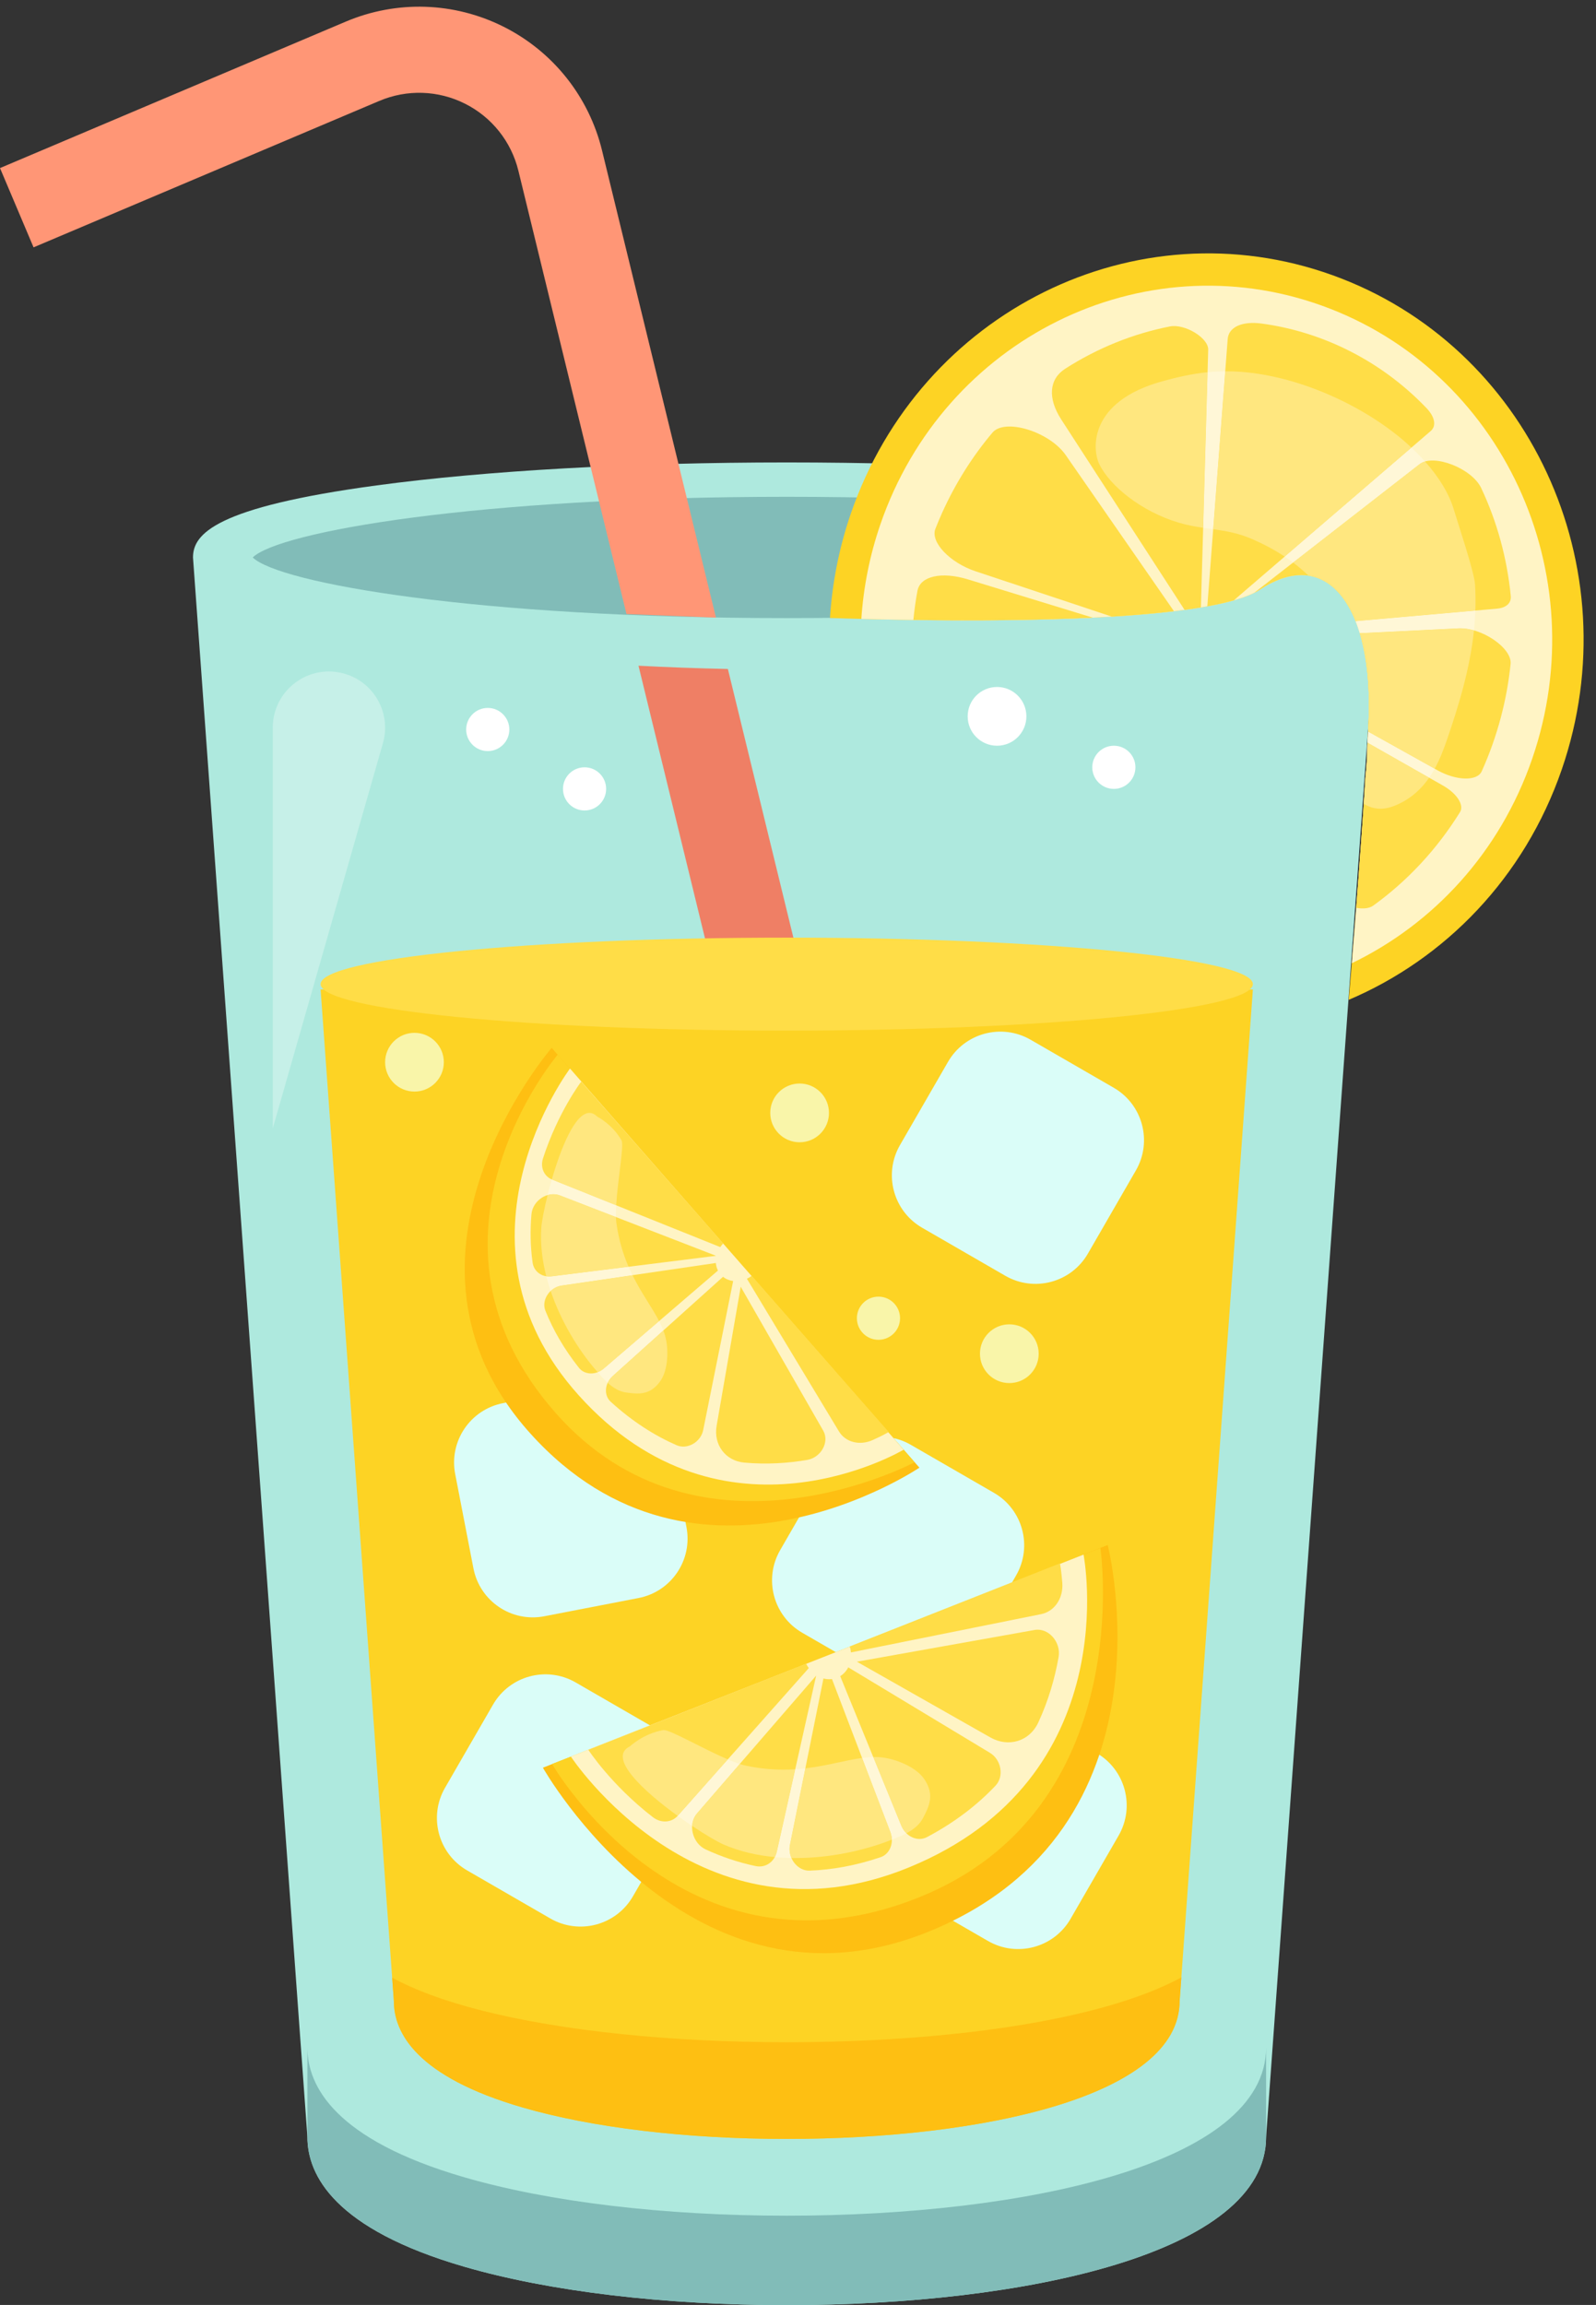 <?xml version="1.0" encoding="UTF-8"?><svg xmlns="http://www.w3.org/2000/svg" xmlns:xlink="http://www.w3.org/1999/xlink" height="895.3" preserveAspectRatio="xMidYMid meet" version="1.0" viewBox="0.0 -2.6 620.2 895.3" width="620.2" zoomAndPan="magnify"><rect x="0.0" y="-2.6" width="620.2" height="895.3" fill="#333333" stroke="none"/><defs><clipPath id="a"><path d="M 74 177 L 537 177 L 537 892.77 L 74 892.77 Z M 74 177"/></clipPath><clipPath id="b"><path d="M 119 792 L 492 792 L 492 892.77 L 119 892.77 Z M 119 792"/></clipPath><clipPath id="c"><path d="M 322 95 L 615.379 95 L 615.379 386 L 322 386 Z M 322 95"/></clipPath></defs><g><g clip-path="url(#a)"><path d="M 465.051 185.938 C 422.445 180.191 365.859 177.023 305.727 177.023 C 245.59 177.023 189.008 180.191 146.402 185.938 C 83.48 194.43 74.996 204.852 74.996 213.93 L 119.453 827.418 C 119.453 842.344 130.023 863.207 180.387 877.836 C 213.551 887.465 258.062 892.77 305.727 892.77 C 398.445 892.77 492 872.562 492 827.418 L 536.453 213.93 C 536.453 204.852 527.969 194.43 465.051 185.938" fill="#aee9de"/></g><g><path d="M 124.582 381.746 L 153.051 774.652 C 153.051 786.887 161.715 803.988 202.996 815.977 C 230.176 823.867 266.66 828.219 305.727 828.219 C 381.719 828.219 458.398 811.652 458.398 774.652 L 486.867 381.746 L 124.582 381.746" fill="#fdd324"/></g><g><path d="M 305.727 790.656 C 260.766 790.656 218.777 786.309 187.496 778.414 C 172.211 774.555 160.828 770.168 152.395 765.586 L 153.051 774.652 C 153.051 786.887 161.715 803.988 202.996 815.977 C 230.176 823.871 266.66 828.219 305.727 828.219 C 381.719 828.219 458.398 811.652 458.398 774.652 L 459.062 765.477 C 427.336 782.688 366.355 790.656 305.727 790.656" fill="#febf12"/></g><g><path d="M 195.496 542.418 L 232.121 535.328 C 244.867 532.863 257.199 541.195 259.668 553.945 L 266.754 590.566 C 269.223 603.316 260.887 615.648 248.141 618.113 L 211.516 625.199 C 198.77 627.668 186.438 619.336 183.973 606.586 L 176.883 569.965 C 174.418 557.215 182.75 544.883 195.496 542.418" fill="#dafdf8"/></g><g><path d="M 303.168 599.508 L 321.82 567.199 C 328.312 555.957 342.688 552.105 353.934 558.598 L 386.238 577.246 C 397.48 583.738 401.336 598.117 394.844 609.359 L 376.191 641.668 C 369.699 652.91 355.32 656.762 344.078 650.273 L 311.773 631.621 C 300.527 625.129 296.676 610.75 303.168 599.508" fill="#dafdf8"/></g><g><path d="M 343.004 700.551 L 361.656 668.242 C 368.148 657 382.527 653.148 393.77 659.641 L 426.074 678.289 C 437.32 684.781 441.172 699.16 434.68 710.402 L 416.027 742.711 C 409.535 753.953 395.16 757.805 383.914 751.316 L 351.609 732.664 C 340.367 726.172 336.516 711.793 343.004 700.551" fill="#dafdf8"/></g><g><path d="M 349.73 442.176 L 368.383 409.867 C 374.871 398.625 389.25 394.773 400.492 401.262 L 432.801 419.914 C 444.043 426.406 447.895 440.785 441.402 452.027 L 422.754 484.336 C 416.262 495.578 401.883 499.43 390.641 492.938 L 358.332 474.285 C 347.09 467.797 343.238 453.418 349.73 442.176" fill="#dafdf8"/></g><g><path d="M 172.938 691.816 L 191.59 659.512 C 198.082 648.266 212.461 644.414 223.703 650.906 L 256.008 669.559 C 267.254 676.051 271.105 690.426 264.613 701.672 L 245.961 733.977 C 239.469 745.219 225.094 749.074 213.848 742.582 L 181.543 723.93 C 170.301 717.438 166.445 703.059 172.938 691.816" fill="#dafdf8"/></g><g><path d="M 322.137 429.68 C 322.137 435.98 317.027 441.09 310.727 441.09 C 304.426 441.09 299.316 435.98 299.316 429.68 C 299.316 423.379 304.426 418.27 310.727 418.27 C 317.027 418.27 322.137 423.379 322.137 429.68" fill="#f9f5a9"/></g><g><path d="M 403.629 523.215 C 403.629 529.516 398.52 534.625 392.219 534.625 C 385.918 534.625 380.809 529.516 380.809 523.215 C 380.809 516.914 385.918 511.805 392.219 511.805 C 398.52 511.805 403.629 516.914 403.629 523.215" fill="#f9f5a9"/></g><g><path d="M 398.852 275.648 C 398.852 281.949 393.746 287.059 387.445 287.059 C 381.141 287.059 376.035 281.949 376.035 275.648 C 376.035 269.348 381.141 264.238 387.445 264.238 C 393.746 264.238 398.852 269.348 398.852 275.648" fill="#fff"/></g><g><path d="M 172.473 409.988 C 172.473 416.289 167.367 421.395 161.062 421.395 C 154.762 421.395 149.656 416.289 149.656 409.988 C 149.656 403.684 154.762 398.578 161.062 398.578 C 167.367 398.578 172.473 403.684 172.473 409.988" fill="#f9f5a9"/></g><g><path d="M 349.754 509.43 C 349.754 514.062 345.996 517.816 341.367 517.816 C 336.738 517.816 332.984 514.062 332.984 509.43 C 332.984 504.801 336.738 501.047 341.367 501.047 C 345.996 501.047 349.754 504.801 349.754 509.43" fill="#f9f5a9"/></g><g><path d="M 441.223 295.441 C 441.223 300.074 437.469 303.828 432.84 303.828 C 428.211 303.828 424.453 300.074 424.453 295.441 C 424.453 290.812 428.211 287.059 432.84 287.059 C 437.469 287.059 441.223 290.812 441.223 295.441" fill="#fff"/></g><g><path d="M 235.543 303.828 C 235.543 308.457 231.789 312.211 227.16 312.211 C 222.527 312.211 218.777 308.457 218.777 303.828 C 218.777 299.195 222.527 295.441 227.16 295.441 C 231.789 295.441 235.543 299.195 235.543 303.828" fill="#fff"/></g><g><path d="M 197.926 280.762 C 197.926 285.391 194.172 289.145 189.543 289.145 C 184.91 289.145 181.156 285.391 181.156 280.762 C 181.156 276.133 184.91 272.379 189.543 272.379 C 194.172 272.379 197.926 276.133 197.926 280.762" fill="#fff"/></g><g><path d="M 227.16 447.102 C 227.16 451.73 223.406 455.484 218.773 455.484 C 214.145 455.484 210.391 451.73 210.391 447.102 C 210.391 442.469 214.145 438.719 218.773 438.719 C 223.406 438.719 227.16 442.469 227.16 447.102" fill="#f9f5a9"/></g><g><path d="M 210.969 684.023 L 430.453 597.52 C 430.453 597.52 458.633 707.699 361.238 747.547 C 268.293 785.574 210.969 684.023 210.969 684.023" fill="#febf12"/></g><g><path d="M 214.547 682.59 C 214.547 682.59 265.355 770.992 356.859 734.484 C 442.531 700.301 427.613 598.688 427.613 598.688 L 214.547 682.59" fill="#fdd324"/></g><g><path d="M 221.82 679.676 C 221.82 679.676 271.801 755.973 353.004 722.832 C 438.094 688.105 421.062 601.242 421.062 601.242 L 221.82 679.676" fill="#fff4c5"/></g><g><path d="M 314.289 645.332 C 313.906 644.805 313.559 644.234 313.258 643.629 L 228.625 677.074 C 228.625 677.074 237.434 690.672 253.707 703.238 C 256.883 705.688 260.988 705.406 263.461 702.617 L 314.289 645.332" fill="#ffdd47"/></g><g><path d="M 411.898 604.648 L 330.223 636.926 C 330.457 637.699 330.602 638.473 330.672 639.242 L 404.551 624.379 C 409.797 623.324 413.262 618.207 412.805 612.203 C 412.438 607.445 411.898 604.648 411.898 604.648" fill="#ffdd47"/></g><g><path d="M 329.629 645.039 C 328.906 646.453 327.844 647.637 326.5 648.461 L 350.219 706.5 C 351.98 710.816 356.598 712.898 360.199 710.992 C 371.172 705.18 379.922 698.336 386.883 690.969 C 390.242 687.41 389.137 680.93 384.684 678.242 L 329.629 645.039" fill="#ffdd47"/></g><g><path d="M 332.984 642.848 L 384.848 672.262 C 391.914 676.27 400.078 673.75 403.441 666.531 C 407.5 657.805 409.945 649.09 411.363 641.074 C 412.398 635.207 407.406 629.566 402.043 630.523 L 332.984 642.848" fill="#ffdd47"/></g><g><path d="M 323.301 649.594 C 322.191 649.738 321.07 649.652 319.988 649.363 L 306.965 713.977 C 305.945 719.031 309.875 724.184 314.645 724.004 C 323.266 723.684 332.457 722.082 342.184 718.789 C 345.84 717.555 347.566 713.121 345.992 708.992 L 323.301 649.594" fill="#ffdd47"/></g><g><path d="M 317.156 648.25 L 270.852 701.773 C 267.203 705.988 269.012 713.371 274.289 715.801 C 280.227 718.527 286.691 720.777 293.664 722.234 C 297.484 723.035 300.984 720.609 301.879 716.602 L 317.156 648.25" fill="#ffdd47"/></g><g><path d="M 307.547 719.102 C 305.379 719.062 303.219 718.945 301.078 718.742 C 301.434 718.098 301.703 717.379 301.879 716.602 L 309.023 684.629 C 310.367 684.543 311.676 684.422 312.953 684.27 L 306.965 713.977 C 306.609 715.75 306.859 717.535 307.547 719.102 M 346.574 711.973 C 346.559 710.996 346.371 709.984 345.992 708.992 L 335 680.227 C 336.48 680.027 337.922 679.902 339.34 679.875 L 350.219 706.5 C 350.699 707.676 351.391 708.688 352.219 709.496 C 350.363 710.484 348.395 711.266 346.574 711.973" fill="#fff7d7"/></g><g><path d="M 352.219 709.496 C 351.391 708.688 350.699 707.676 350.219 706.5 L 339.34 679.875 C 339.52 679.871 339.703 679.867 339.887 679.867 C 341.273 679.867 342.641 679.973 343.988 680.207 C 349.504 681.164 356.129 684.141 359.035 688.273 C 363.473 694.586 360.906 699.227 358.738 703.48 C 357.355 706.191 354.91 708.062 352.219 709.496" fill="#ffe77f"/></g><g><path d="M 309.156 719.113 C 308.617 719.113 308.082 719.109 307.547 719.102 C 306.859 717.535 306.609 715.75 306.965 713.977 L 312.953 684.27 C 316.992 683.801 320.711 683.062 324.184 682.324 C 328.055 681.504 331.621 680.68 335 680.227 L 345.992 708.992 C 346.371 709.984 346.559 710.996 346.574 711.973 C 346.34 712.066 346.105 712.156 345.875 712.242 C 335.188 716.391 322.09 719.113 309.156 719.113" fill="#ffe77f"/></g><g><path d="M 268.953 706.633 C 267.141 705.426 265.254 704.113 263.352 702.738 C 263.387 702.699 263.426 702.656 263.461 702.617 L 282.82 680.801 C 284.48 681.504 286.047 682.113 287.461 682.57 L 270.852 701.773 C 269.66 703.148 269.051 704.863 268.953 706.633" fill="#fff7d7"/></g><g><path d="M 263.352 702.738 C 249.898 693.008 235.863 679.996 244.84 675.691 C 244.84 675.691 250.059 670.734 257.773 669.41 C 257.832 669.398 257.895 669.395 257.961 669.395 C 260.66 669.395 273.23 676.715 282.82 680.801 L 263.461 702.617 C 263.426 702.656 263.387 702.699 263.352 702.738" fill="#ffe77f"/></g><g><path d="M 301.078 718.742 C 294.07 718.086 287.273 716.52 281.121 713.832 C 278.809 712.82 274.211 710.145 268.953 706.633 C 269.051 704.863 269.66 703.148 270.852 701.773 L 287.461 682.57 C 288.316 682.848 289.113 683.07 289.84 683.227 C 295.129 684.348 299.961 684.781 304.422 684.781 C 306.004 684.781 307.535 684.727 309.023 684.629 L 301.879 716.602 C 301.703 717.379 301.434 718.098 301.078 718.742" fill="#ffe77f"/></g><g><path d="M 214.375 404.414 L 357.281 567.477 C 357.281 567.477 270.695 626.023 206.02 554.121 C 144.297 485.496 214.375 404.414 214.375 404.414" fill="#febf12"/></g><g><path d="M 216.727 407.062 C 216.727 407.062 156 478.438 215.965 546.281 C 272.105 609.797 355.395 565.383 355.395 565.383 L 216.727 407.062" fill="#fdd324"/></g><g><path d="M 221.504 412.449 C 221.504 412.449 170.992 479.352 224.848 539.332 C 281.277 602.18 351.148 560.504 351.148 560.504 L 221.504 412.449" fill="#fff4c5"/></g><g><path d="M 279.891 481.801 C 280.23 481.309 280.613 480.832 281.047 480.383 L 225.863 417.531 C 225.863 417.531 216.832 429.367 211.008 447.348 C 209.871 450.852 211.391 454.316 214.57 455.594 L 279.891 481.801" fill="#ffdd47"/></g><g><path d="M 345.359 553.633 L 292.105 492.98 C 291.512 493.422 290.883 493.785 290.242 494.09 L 326.012 553.398 C 328.551 557.605 334.051 559.02 339.102 556.762 C 343.105 554.969 345.359 553.633 345.359 553.633" fill="#ffdd47"/></g><g><path d="M 284.902 494.98 C 283.457 494.797 282.102 494.242 280.973 493.34 L 238.113 531.855 C 234.926 534.719 234.555 539.359 237.324 541.883 C 245.754 549.574 254.391 555.023 262.922 558.762 C 267.043 560.566 272.305 557.594 273.25 552.91 L 284.902 494.98" fill="#ffdd47"/></g><g><path d="M 287.84 497.203 L 278.477 551.199 C 277.199 558.555 281.91 564.84 289.199 565.508 C 298.008 566.312 306.305 565.727 313.68 564.469 C 319.078 563.543 322.41 557.477 319.918 553.133 L 287.84 497.203" fill="#ffdd47"/></g><g><path d="M 278.996 490.918 C 278.531 490.004 278.258 489.012 278.172 487.98 L 218.234 496.754 C 213.543 497.441 210.305 502.438 211.938 506.508 C 214.887 513.867 219.125 521.32 224.988 528.715 C 227.195 531.496 231.562 531.617 234.645 528.973 L 278.996 490.918" fill="#ffdd47"/></g><g><path d="M 278.258 485.188 L 217.594 461.723 C 212.812 459.875 206.984 463.73 206.523 469.051 C 206 475.031 206.062 481.324 206.961 487.805 C 207.453 491.359 210.641 493.637 214.383 493.168 L 278.258 485.188" fill="#ffdd47"/></g><g><path d="M 236.141 534.516 C 234.711 533.219 233.426 531.754 232.25 530.398 C 233.09 530.082 233.906 529.605 234.645 528.973 L 256.125 510.543 C 256.754 511.762 257.312 512.969 257.777 514.184 L 238.113 531.855 C 237.246 532.637 236.586 533.551 236.141 534.516 M 213.98 498.844 C 213.34 496.957 212.77 495.055 212.281 493.141 C 212.648 493.199 213.027 493.227 213.418 493.227 C 213.734 493.227 214.059 493.207 214.383 493.168 L 244.262 489.434 C 244.754 490.57 245.266 491.664 245.789 492.723 L 218.234 496.754 C 216.586 496.996 215.121 497.766 213.98 498.844 M 239.355 470.141 L 217.594 461.723 C 216.766 461.402 215.906 461.254 215.047 461.254 C 214.289 461.254 213.531 461.371 212.797 461.59 C 213.281 459.648 213.828 457.605 214.43 455.535 C 214.477 455.555 214.523 455.574 214.57 455.594 L 239.449 465.574 C 239.352 467.23 239.312 468.777 239.355 470.141" fill="#fff7d7"/></g><g><path d="M 239.449 465.574 L 214.57 455.594 C 214.523 455.574 214.477 455.555 214.43 455.535 C 218.016 443.148 223.504 429.68 229.047 429.68 C 230.062 429.68 231.082 430.133 232.09 431.129 C 232.09 431.129 237.996 434.109 241.535 440.375 C 242.566 442.199 240.02 455.77 239.449 465.574" fill="#ffe77f"/></g><g><path d="M 247.66 538.672 C 246.211 538.672 244.766 538.469 243.371 538.289 C 240.598 537.934 238.219 536.398 236.141 534.516 C 236.586 533.551 237.246 532.637 238.113 531.855 L 257.777 514.184 C 258.289 515.543 258.688 516.91 258.93 518.309 C 259.812 523.379 259.289 530.035 256.617 533.828 C 253.844 537.766 250.734 538.672 247.66 538.672" fill="#ffe77f"/></g><g><path d="M 232.25 530.398 C 232.098 530.227 231.945 530.051 231.797 529.879 C 224.609 521.59 217.945 510.555 213.98 498.844 C 215.121 497.766 216.586 496.996 218.234 496.754 L 245.789 492.723 C 249.301 499.809 253.391 505.262 256.125 510.543 L 234.645 528.973 C 233.906 529.605 233.09 530.082 232.25 530.398" fill="#ffe77f"/></g><g><path d="M 213.418 493.227 C 213.027 493.227 212.648 493.199 212.281 493.141 C 210.68 486.871 209.926 480.504 210.344 474.352 C 210.5 472.035 211.391 467.227 212.797 461.59 C 213.531 461.371 214.289 461.254 215.047 461.254 C 215.906 461.254 216.766 461.402 217.594 461.723 L 239.355 470.141 C 239.379 470.965 239.434 471.723 239.527 472.402 C 240.43 479.062 242.172 484.621 244.262 489.434 L 214.383 493.168 C 214.059 493.207 213.734 493.227 213.418 493.227" fill="#ffe77f"/></g><g><path d="M 98.207 213.93 C 108.391 223.891 185.016 237.488 305.723 237.488 C 426.434 237.488 503.055 223.891 513.242 213.93 C 503.055 203.969 426.434 190.371 305.723 190.371 C 185.016 190.371 108.391 203.969 98.207 213.93" fill="#81bcb8"/></g><g clip-path="url(#b)"><path d="M 305.727 858.035 C 258.062 858.035 213.551 852.73 180.387 843.102 C 130.023 828.473 119.453 807.609 119.453 792.684 L 119.453 827.418 C 119.453 842.344 130.023 863.207 180.387 877.836 C 213.551 887.465 258.062 892.77 305.727 892.77 C 398.445 892.77 492 872.562 492 827.418 L 492 792.684 C 492 837.828 398.445 858.035 305.727 858.035" fill="#81bcb8"/></g><g><path d="M 105.996 435.691 L 105.996 280.051 C 105.996 267.711 116.078 258.215 127.777 258.215 C 129.492 258.215 131.246 258.422 133.008 258.852 C 145.039 261.793 152.215 274.145 148.805 286.055 L 105.996 435.691" fill="#c6f0e8"/></g><g><path d="M 277.449 376.211 L 309.938 368.289 L 282.852 257.254 C 270.672 256.992 259.09 256.559 248.117 255.984 L 277.449 376.211" fill="#ef7f65"/></g><g><path d="M 278.219 237.309 L 233.941 55.816 C 228.848 34.941 214.914 17.438 195.715 7.793 C 176.512 -1.852 154.148 -2.574 134.367 5.797 L 0 62.684 L 13.039 93.48 L 147.406 36.594 C 158.145 32.047 170.277 32.441 180.703 37.676 C 191.125 42.91 198.684 52.41 201.449 63.742 L 243.453 235.906 L 278.219 237.309" fill="#ff9676"/></g><g><path d="M 486.867 379.66 C 486.867 389.637 405.77 397.723 305.727 397.723 C 205.684 397.723 124.582 389.637 124.582 379.66 C 124.582 369.688 205.684 361.602 305.727 361.602 C 405.77 361.602 486.867 369.688 486.867 379.66" fill="#ffdd47"/></g><g clip-path="url(#c)"><path d="M 517.773 104.277 C 441.48 76.848 357.691 118.324 330.621 196.914 C 326.008 210.32 323.395 223.934 322.527 237.438 C 354.77 238.543 467.078 241.25 489.695 226.371 C 516.172 208.957 533.895 233.82 531.805 278.074 C 531.727 279.75 531.641 281.477 531.551 283.223 C 531.547 283.34 531.555 283.457 531.551 283.578 L 531.523 283.699 C 531.469 284.805 531.406 285.914 531.348 287.043 C 531.344 291.078 531.074 295.156 530.637 299.164 C 528.598 332.137 525.426 370.289 524.102 385.766 C 561.426 369.898 592.367 338.469 606.91 296.246 C 633.977 217.652 594.066 131.703 517.773 104.277" fill="#fdd324"/></g><g><path d="M 513.695 116.121 C 443.75 90.977 366.934 129 342.121 201.051 C 337.934 213.207 335.535 225.555 334.715 237.805 C 376.762 238.91 469.387 239.73 489.695 226.371 C 516.172 208.957 533.895 233.82 531.805 278.074 C 531.727 279.75 531.641 281.477 531.551 283.223 C 531.547 283.34 531.555 283.457 531.551 283.578 L 531.523 283.699 C 531.469 284.805 531.406 285.914 531.348 287.043 C 531.344 291.078 531.074 295.156 530.637 299.164 C 529.074 324.426 526.848 352.73 525.293 371.551 C 556.898 356.305 582.84 328.609 595.41 292.113 C 620.223 220.062 583.637 141.266 513.695 116.121" fill="#fff4c5"/></g><g><path d="M 560.719 302.523 L 531.41 285.871 C 531.402 286.023 531.395 286.168 531.387 286.32 C 531.414 290.691 531.102 295.129 530.617 299.473 C 529.578 316.23 528.254 334.289 527.023 350.031 C 529.664 350.492 532.078 350.289 533.633 349.164 C 546.719 339.723 558.27 327.488 567.367 312.828 C 569.051 310.113 566.152 305.609 560.719 302.523" fill="#ffdd47"/></g><g><path d="M 566.781 241.469 L 528.406 243.352 C 531.203 252.641 532.449 264.43 531.805 278.074 C 531.754 279.219 531.691 280.391 531.633 281.566 L 558.602 296.602 C 565.945 300.699 574.031 300.906 575.789 297 L 575.824 296.926 C 581.918 283.348 585.586 269.281 587.012 255.297 C 587.641 249.148 575.773 241.023 566.781 241.469" fill="#ffdd47"/></g><g><path d="M 575.586 186.969 C 571.961 179.297 557.023 173.504 551.664 177.668 L 487.352 227.688 C 488.207 227.262 489.004 226.828 489.695 226.371 C 506.562 215.277 519.867 221.359 526.77 238.668 L 581.719 233.816 C 585.34 233.496 587.348 231.633 587.078 228.898 C 585.637 214.184 581.727 199.973 575.586 186.969" fill="#ffdd47"/></g><g><path d="M 554.312 155.898 C 545.254 146.438 534.492 138.496 522.199 132.629 C 511.852 127.688 501.121 124.551 490.312 123.082 C 482.68 122.047 477.438 124.43 477.078 129.082 L 469.156 232.914 C 472.945 232.227 476.395 231.457 479.438 230.598 L 555.973 164.812 C 558.246 162.859 557.625 159.359 554.312 155.898" fill="#ffdd47"/></g><g><path d="M 460.328 234.301 C 462.52 234.004 464.641 233.688 466.672 233.348 L 469.5 133.223 C 469.629 128.656 460.398 123.07 454.625 124.199 C 440.344 126.992 426.531 132.566 413.941 140.621 C 407.648 144.648 407.039 152.082 412.422 160.387 L 460.328 234.301" fill="#ffdd47"/></g><g><path d="M 379.145 219.32 L 432.051 236.91 C 440.605 236.391 448.77 235.707 456.207 234.82 L 414.145 174.184 C 407.809 165.047 390.492 159.719 385.656 165.449 C 377.918 174.621 371.262 185.105 366.027 196.762 C 365.129 198.773 364.277 200.793 363.484 202.82 C 361.473 207.957 369.098 215.984 379.145 219.32" fill="#ffdd47"/></g><g><path d="M 424.645 237.312 L 376.141 222.449 C 365.906 219.312 357.617 221.172 356.535 226.828 C 355.809 230.621 355.316 234.418 354.926 238.215 C 375.559 238.504 401.105 238.465 424.645 237.312" fill="#ffdd47"/></g><g><path d="M 530.637 299.164 C 530.645 299.062 530.648 298.961 530.656 298.859 C 531.035 295.258 531.258 291.613 531.293 287.984 C 531.375 286.535 531.449 285.109 531.523 283.699 C 531.484 284.426 531.449 285.152 531.41 285.891 C 531.402 285.988 531.398 286.09 531.395 286.188 C 531.379 286.473 531.363 286.758 531.348 287.043 C 531.344 291.078 531.074 295.156 530.637 299.164 M 531.551 283.566 C 531.555 283.48 531.543 283.395 531.547 283.305 C 531.574 282.723 531.605 282.145 531.633 281.566 C 531.605 282.117 531.578 282.668 531.551 283.223 C 531.551 283.238 531.551 283.258 531.551 283.277 C 531.551 283.359 531.551 283.441 531.551 283.52 C 531.551 283.535 531.551 283.551 531.551 283.566" fill="#fff"/></g><g><path d="M 530.266 305.051 C 530.395 303.074 530.516 301.109 530.637 299.164 C 531.074 295.156 531.344 291.078 531.348 287.043 C 531.363 286.758 531.379 286.473 531.395 286.188 C 531.391 286.23 531.387 286.277 531.387 286.32 C 531.414 290.691 531.102 295.129 530.617 299.473 C 530.504 301.32 530.387 303.18 530.266 305.051 M 555.363 299.48 L 531.41 285.871 C 531.41 285.875 531.41 285.883 531.41 285.891 C 531.449 285.152 531.484 284.426 531.523 283.699 L 531.551 283.578 C 531.551 283.574 531.551 283.57 531.551 283.566 C 531.551 283.551 531.551 283.535 531.551 283.52 C 531.551 283.441 531.551 283.359 531.551 283.277 C 531.551 283.258 531.551 283.238 531.551 283.223 C 531.578 282.668 531.605 282.117 531.633 281.566 L 557.512 295.996 C 556.859 297.184 556.145 298.348 555.363 299.48" fill="#fff7d7"/></g><g><path d="M 531.746 279.266 C 531.77 278.867 531.785 278.473 531.805 278.078 C 531.797 278.23 531.789 278.383 531.785 278.539 C 531.773 278.781 531.762 279.023 531.746 279.266" fill="#fff"/></g><g><path d="M 531.785 278.539 C 531.789 278.383 531.797 278.23 531.805 278.074 C 531.797 278.227 531.789 278.383 531.785 278.539 M 531.805 278.074 C 531.809 278.047 531.809 278.016 531.809 277.988 C 531.809 278.016 531.809 278.047 531.805 278.074 M 531.812 277.953 C 531.812 277.934 531.812 277.918 531.812 277.898 C 531.812 277.914 531.812 277.934 531.812 277.953" fill="#fff7d7"/></g><g><path d="M 531.84 277.359 C 531.84 277.359 531.84 277.355 531.84 277.355 C 531.84 277.355 531.84 277.359 531.84 277.359 M 528.41 243.352 C 527.914 241.711 527.371 240.148 526.777 238.668 L 526.789 238.664 C 527.379 240.148 527.922 241.711 528.414 243.352 L 528.41 243.352" fill="#c6f0e8"/></g><g><path d="M 528.414 243.352 C 527.922 241.711 527.379 240.148 526.789 238.664 L 573.324 234.559 C 573.23 237.141 573.047 239.703 572.781 242.254 C 571 241.738 569.203 241.449 567.496 241.449 C 567.258 241.449 567.02 241.453 566.781 241.469 L 528.414 243.352" fill="#fff7d7"/></g><g><path d="M 520.449 227.898 C 517.074 224.051 513.039 221.676 508.461 220.996 C 508.453 220.988 508.445 220.98 508.438 220.977 C 513.027 221.648 517.066 224.035 520.449 227.898" fill="#c6f0e8"/></g><g><path d="M 502.496 215.906 C 501.449 215.121 500.363 214.352 499.223 213.594 L 548.473 171.262 C 550.371 173.039 552.129 174.84 553.742 176.648 C 552.953 176.875 552.254 177.211 551.664 177.668 L 502.496 215.906" fill="#fff7d7"/></g><g><path d="M 536.426 311.535 C 534.938 311.535 533.344 311.262 531.699 310.531 C 531.051 310.242 530.492 309.93 529.969 309.602 C 530.07 308.078 530.168 306.562 530.266 305.051 C 530.387 303.18 530.504 301.32 530.617 299.473 C 531.102 295.129 531.414 290.691 531.387 286.32 C 531.387 286.277 531.391 286.23 531.395 286.188 C 531.398 286.09 531.402 285.988 531.41 285.891 C 531.41 285.883 531.41 285.875 531.41 285.871 L 555.363 299.48 C 552.484 303.641 548.66 307.32 543.316 309.785 C 541.668 310.543 539.242 311.535 536.426 311.535" fill="#ffe77f"/></g><g><path d="M 557.512 295.996 L 531.633 281.566 C 531.672 280.793 531.711 280.027 531.746 279.266 C 531.762 279.023 531.773 278.781 531.785 278.539 C 531.789 278.383 531.797 278.227 531.805 278.074 C 531.809 278.047 531.809 278.016 531.809 277.988 C 531.809 277.977 531.812 277.965 531.812 277.953 C 531.812 277.934 531.812 277.914 531.812 277.898 C 531.812 277.887 531.816 277.871 531.816 277.859 C 531.816 277.859 531.816 277.859 531.816 277.855 C 531.816 277.844 531.816 277.828 531.816 277.812 C 531.816 277.797 531.82 277.785 531.82 277.77 C 531.82 277.77 531.82 277.77 531.82 277.766 C 531.82 277.754 531.82 277.738 531.82 277.727 C 531.82 277.711 531.824 277.695 531.824 277.68 C 531.824 277.676 531.824 277.676 531.824 277.676 C 531.824 277.668 531.824 277.66 531.824 277.652 C 531.828 277.586 531.832 277.52 531.836 277.453 L 531.836 277.449 C 531.836 277.441 531.836 277.438 531.836 277.43 C 531.836 277.406 531.836 277.383 531.84 277.359 C 531.84 277.359 531.84 277.355 531.84 277.355 C 532.406 264.016 531.16 252.473 528.41 243.352 L 528.414 243.352 L 566.781 241.469 C 567.02 241.453 567.258 241.449 567.496 241.449 C 569.203 241.449 571 241.738 572.781 242.254 C 571.238 257.004 566.973 271.121 562.289 284.727 C 561.027 288.387 559.555 292.289 557.512 295.996" fill="#ffe77f"/></g><g><path d="M 526.777 238.668 C 525.055 234.344 522.93 230.727 520.449 227.898 C 517.066 224.035 513.027 221.648 508.438 220.977 C 506.617 219.223 504.652 217.531 502.496 215.906 L 551.664 177.668 C 552.254 177.211 552.953 176.875 553.742 176.648 C 559.324 182.91 563.176 189.309 564.996 195.48 C 566.344 200.055 572.867 219.398 573.188 224.395 C 573.406 227.816 573.445 231.203 573.324 234.559 L 526.789 238.664 L 526.777 238.668" fill="#ffe77f"/></g><g><path d="M 471.441 202.957 C 470.148 202.773 468.855 202.598 467.547 202.406 L 469.254 141.984 C 471.461 141.766 473.746 141.637 476.125 141.621 L 471.441 202.957" fill="#fff7d7"/></g><g><path d="M 499.223 213.594 C 495.684 211.242 491.652 209.031 486.977 206.961 C 481.391 204.484 476.43 203.66 471.441 202.957 L 476.125 141.621 C 476.285 141.617 476.449 141.617 476.613 141.617 C 478.504 141.617 480.457 141.691 482.473 141.848 C 505.918 143.68 531.238 155.719 547.004 169.906 C 547.504 170.355 547.992 170.809 548.473 171.262 L 499.223 213.594" fill="#ffe77f"/></g><g><path d="M 467.547 202.406 C 464.512 201.957 461.41 201.41 458.102 200.43 C 443.594 196.137 431.332 186.203 427.184 177.691 C 424.453 172.094 422.816 153.441 451.719 145.484 C 457.184 143.98 462.902 142.613 469.254 141.984 L 467.547 202.406" fill="#ffe77f"/></g></g></svg>